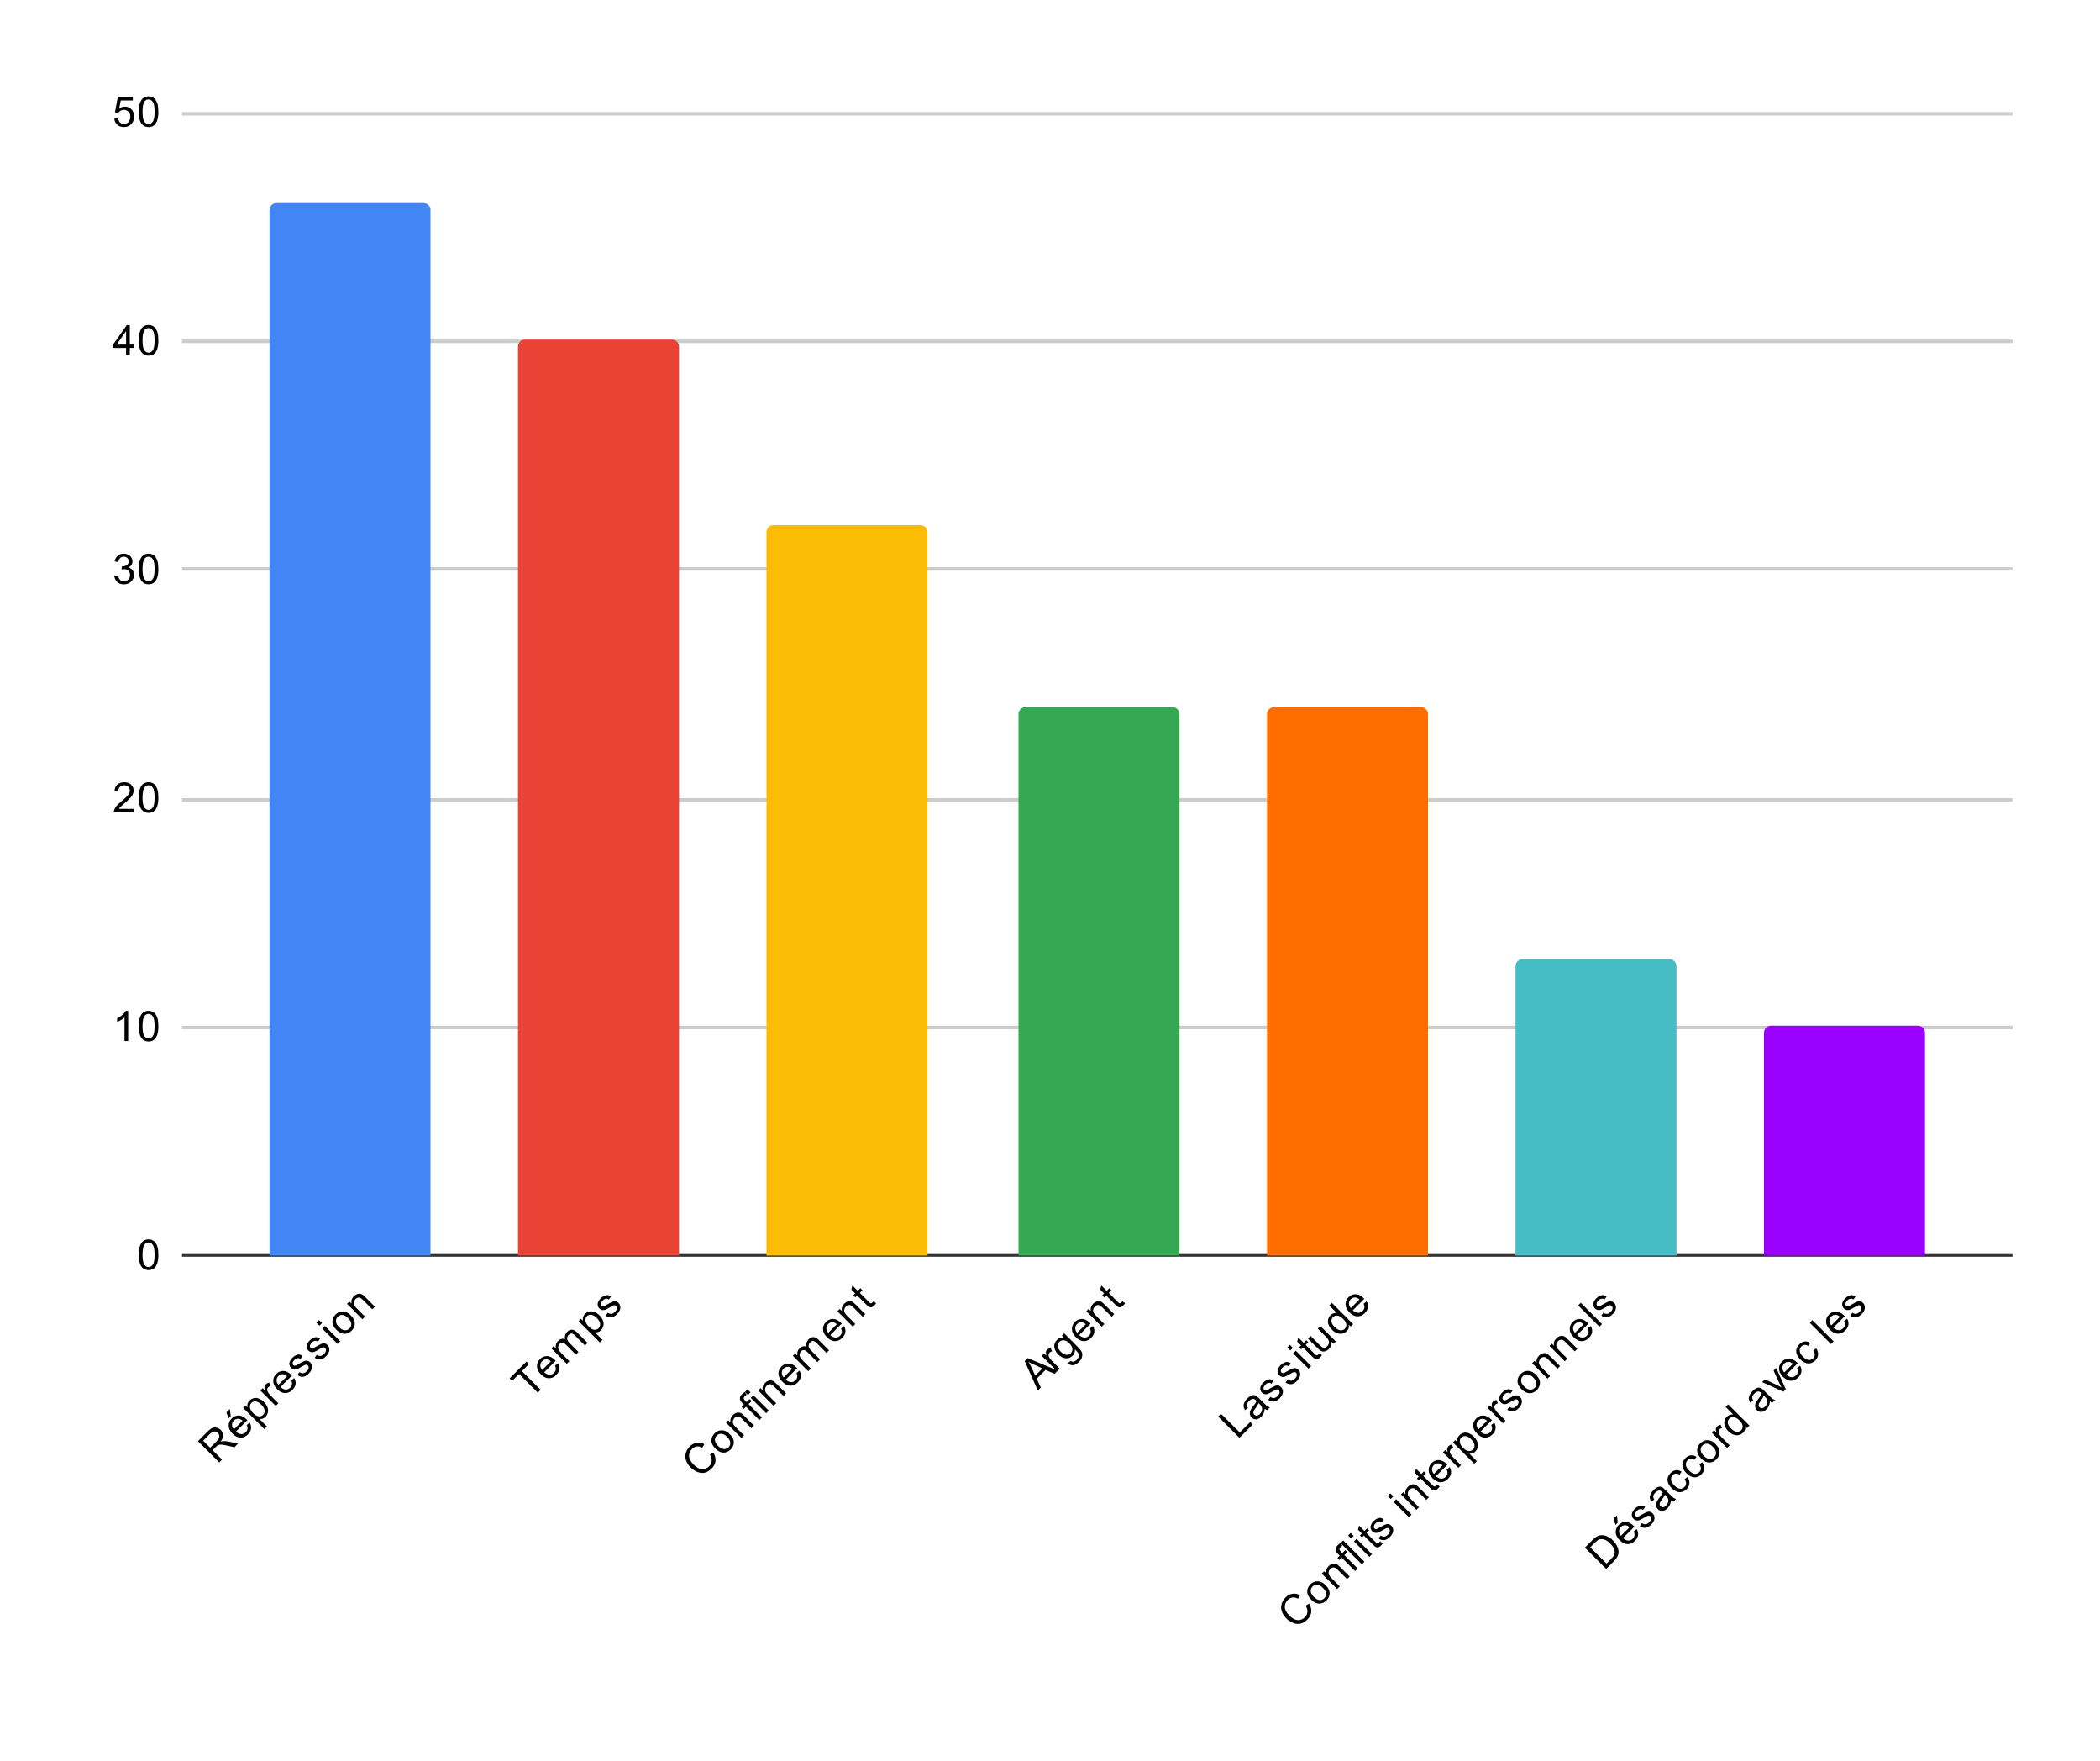 <svg version="1.1" viewBox="0.0 0.0 600.0 503.0" fill="none" stroke="none" stroke-linecap="square" stroke-miterlimit="10" width="600" height="503" xmlns:xlink="http://www.w3.org/1999/xlink" xmlns="http://www.w3.org/2000/svg"><path fill="#ffffff" d="M0 0L600.0 0L600.0 503.0L0 503.0L0 0Z" fill-rule="nonzero"/><path stroke="#333333" stroke-width="1.0" stroke-linecap="butt" d="M52.5 358.5L574.5 358.5" fill-rule="nonzero"/><path stroke="#cccccc" stroke-width="1.0" stroke-linecap="butt" d="M52.5 293.5L574.5 293.5" fill-rule="nonzero"/><path stroke="#cccccc" stroke-width="1.0" stroke-linecap="butt" d="M52.5 228.5L574.5 228.5" fill-rule="nonzero"/><path stroke="#cccccc" stroke-width="1.0" stroke-linecap="butt" d="M52.5 162.5L574.5 162.5" fill-rule="nonzero"/><path stroke="#cccccc" stroke-width="1.0" stroke-linecap="butt" d="M52.5 97.5L574.5 97.5" fill-rule="nonzero"/><path stroke="#cccccc" stroke-width="1.0" stroke-linecap="butt" d="M52.5 32.5L574.5 32.5" fill-rule="nonzero"/><clipPath id="id_0"><path d="M52.15 32.15L574.85 32.15L574.85 358.675L52.15 358.675L52.15 32.15Z" clip-rule="nonzero"/></clipPath><path stroke="#000000" stroke-width="2.0" stroke-linecap="butt" stroke-opacity="0.0" clip-path="url(#id_0)" d="M123.0 359.0L77.0 359.0L77.0 60.0C77.0 58.895 77.895 58.0 79.0 58.0L121.0 58.0C122.105 58.0 123.0 58.895 123.0 60.0Z" fill-rule="nonzero"/><path fill="#4285f4" clip-path="url(#id_0)" d="M123.0 359.0L77.0 359.0L77.0 60.0C77.0 58.895 77.895 58.0 79.0 58.0L121.0 58.0C122.105 58.0 123.0 58.895 123.0 60.0Z" fill-rule="nonzero"/><path stroke="#000000" stroke-width="2.0" stroke-linecap="butt" stroke-opacity="0.0" clip-path="url(#id_0)" d="M194.0 359.0L148.0 359.0L148.0 99.0C148.0 97.895 148.895 97.0 150.0 97.0L192.0 97.0C193.105 97.0 194.0 97.895 194.0 99.0Z" fill-rule="nonzero"/><path fill="#ea4335" clip-path="url(#id_0)" d="M194.0 359.0L148.0 359.0L148.0 99.0C148.0 97.895 148.895 97.0 150.0 97.0L192.0 97.0C193.105 97.0 194.0 97.895 194.0 99.0Z" fill-rule="nonzero"/><path stroke="#000000" stroke-width="2.0" stroke-linecap="butt" stroke-opacity="0.0" clip-path="url(#id_0)" d="M265.0 359.0L219.0 359.0L219.0 152.0C219.0 150.895 219.895 150.0 221.0 150.0L263.0 150.0C264.105 150.0 265.0 150.895 265.0 152.0Z" fill-rule="nonzero"/><path fill="#fbbc04" clip-path="url(#id_0)" d="M265.0 359.0L219.0 359.0L219.0 152.0C219.0 150.895 219.895 150.0 221.0 150.0L263.0 150.0C264.105 150.0 265.0 150.895 265.0 152.0Z" fill-rule="nonzero"/><path stroke="#000000" stroke-width="2.0" stroke-linecap="butt" stroke-opacity="0.0" clip-path="url(#id_0)" d="M337.0 359.0L291.0 359.0L291.0 204.0C291.0 202.895 291.895 202.0 293.0 202.0L335.0 202.0C336.105 202.0 337.0 202.895 337.0 204.0Z" fill-rule="nonzero"/><path fill="#34a853" clip-path="url(#id_0)" d="M337.0 359.0L291.0 359.0L291.0 204.0C291.0 202.895 291.895 202.0 293.0 202.0L335.0 202.0C336.105 202.0 337.0 202.895 337.0 204.0Z" fill-rule="nonzero"/><path stroke="#000000" stroke-width="2.0" stroke-linecap="butt" stroke-opacity="0.0" clip-path="url(#id_0)" d="M408.0 359.0L362.0 359.0L362.0 204.0C362.0 202.895 362.895 202.0 364.0 202.0L406.0 202.0C407.105 202.0 408.0 202.895 408.0 204.0Z" fill-rule="nonzero"/><path fill="#ff6d01" clip-path="url(#id_0)" d="M408.0 359.0L362.0 359.0L362.0 204.0C362.0 202.895 362.895 202.0 364.0 202.0L406.0 202.0C407.105 202.0 408.0 202.895 408.0 204.0Z" fill-rule="nonzero"/><path stroke="#000000" stroke-width="2.0" stroke-linecap="butt" stroke-opacity="0.0" clip-path="url(#id_0)" d="M479.0 359.0L433.0 359.0L433.0 276.0C433.0 274.895 433.895 274.0 435.0 274.0L477.0 274.0C478.105 274.0 479.0 274.895 479.0 276.0Z" fill-rule="nonzero"/><path fill="#46bdc6" clip-path="url(#id_0)" d="M479.0 359.0L433.0 359.0L433.0 276.0C433.0 274.895 433.895 274.0 435.0 274.0L477.0 274.0C478.105 274.0 479.0 274.895 479.0 276.0Z" fill-rule="nonzero"/><path stroke="#000000" stroke-width="2.0" stroke-linecap="butt" stroke-opacity="0.0" clip-path="url(#id_0)" d="M550.0 359.0L504.0 359.0L504.0 295.0C504.0 293.895 504.895 293.0 506.0 293.0L548.0 293.0C549.105 293.0 550.0 293.895 550.0 295.0Z" fill-rule="nonzero"/><path fill="#9900ff" clip-path="url(#id_0)" d="M550.0 359.0L504.0 359.0L504.0 295.0C504.0 293.895 504.895 293.0 506.0 293.0L548.0 293.0C549.105 293.0 550.0 293.895 550.0 295.0Z" fill-rule="nonzero"/><path fill="#000000" d="M39.65 358.441Q39.65 356.909 39.962 355.988Q40.275 355.05 40.884 354.55Q41.509 354.05 42.447 354.05Q43.134 354.05 43.65 354.331Q44.181 354.613 44.525 355.144Q44.869 355.659 45.056 356.409Q45.244 357.159 45.244 358.441Q45.244 359.956 44.931 360.878Q44.634 361.8 44.009 362.316Q43.4 362.816 42.447 362.816Q41.212 362.816 40.494 361.925Q39.65 360.863 39.65 358.441ZM40.728 358.441Q40.728 360.55 41.228 361.253Q41.728 361.956 42.447 361.956Q43.181 361.956 43.666 361.253Q44.166 360.55 44.166 358.441Q44.166 356.316 43.666 355.628Q43.181 354.925 42.431 354.925Q41.712 354.925 41.275 355.534Q40.728 356.316 40.728 358.441Z" fill-rule="nonzero"/><path fill="#000000" d="M36.619 297.37L35.572 297.37L35.572 290.651Q35.181 291.011 34.556 291.386Q33.947 291.745 33.462 291.917L33.462 290.901Q34.337 290.479 34.994 289.901Q35.666 289.308 35.947 288.745L36.619 288.745L36.619 297.37ZM39.65 293.136Q39.65 291.604 39.962 290.683Q40.275 289.745 40.884 289.245Q41.509 288.745 42.447 288.745Q43.134 288.745 43.65 289.026Q44.181 289.308 44.525 289.839Q44.869 290.354 45.056 291.104Q45.244 291.854 45.244 293.136Q45.244 294.651 44.931 295.573Q44.634 296.495 44.009 297.011Q43.4 297.511 42.447 297.511Q41.212 297.511 40.494 296.62Q39.65 295.558 39.65 293.136ZM40.728 293.136Q40.728 295.245 41.228 295.948Q41.728 296.651 42.447 296.651Q43.181 296.651 43.666 295.948Q44.166 295.245 44.166 293.136Q44.166 291.011 43.666 290.323Q43.181 289.62 42.431 289.62Q41.712 289.62 41.275 290.229Q40.728 291.011 40.728 293.136Z" fill-rule="nonzero"/><path fill="#000000" d="M38.197 231.049L38.197 232.065L32.509 232.065Q32.509 231.69 32.634 231.331Q32.853 230.752 33.322 230.19Q33.806 229.627 34.712 228.893Q36.119 227.737 36.603 227.065Q37.103 226.393 37.103 225.799Q37.103 225.174 36.65 224.752Q36.197 224.315 35.478 224.315Q34.712 224.315 34.259 224.768Q33.806 225.221 33.791 226.034L32.712 225.924Q32.822 224.706 33.541 224.081Q34.275 223.44 35.509 223.44Q36.744 223.44 37.462 224.127Q38.181 224.815 38.181 225.831Q38.181 226.346 37.962 226.846Q37.759 227.331 37.259 227.893Q36.775 228.44 35.65 229.393Q34.697 230.19 34.416 230.487Q34.15 230.768 33.978 231.049L38.197 231.049ZM39.65 227.831Q39.65 226.299 39.962 225.377Q40.275 224.44 40.884 223.94Q41.509 223.44 42.447 223.44Q43.134 223.44 43.65 223.721Q44.181 224.002 44.525 224.534Q44.869 225.049 45.056 225.799Q45.244 226.549 45.244 227.831Q45.244 229.346 44.931 230.268Q44.634 231.19 44.009 231.706Q43.4 232.206 42.447 232.206Q41.212 232.206 40.494 231.315Q39.65 230.252 39.65 227.831ZM40.728 227.831Q40.728 229.94 41.228 230.643Q41.728 231.346 42.447 231.346Q43.181 231.346 43.666 230.643Q44.166 229.94 44.166 227.831Q44.166 225.706 43.666 225.018Q43.181 224.315 42.431 224.315Q41.712 224.315 41.275 224.924Q40.728 225.706 40.728 227.831Z" fill-rule="nonzero"/><path fill="#000000" d="M32.65 164.494L33.712 164.354Q33.884 165.244 34.322 165.651Q34.759 166.041 35.384 166.041Q36.134 166.041 36.65 165.526Q37.166 165.01 37.166 164.244Q37.166 163.526 36.681 163.057Q36.212 162.572 35.478 162.572Q35.181 162.572 34.728 162.697L34.853 161.76Q34.962 161.776 35.025 161.776Q35.697 161.776 36.228 161.432Q36.775 161.072 36.775 160.338Q36.775 159.76 36.384 159.385Q35.994 158.994 35.369 158.994Q34.759 158.994 34.337 159.385Q33.931 159.776 33.822 160.541L32.759 160.354Q32.947 159.307 33.634 158.729Q34.322 158.135 35.337 158.135Q36.041 158.135 36.634 158.447Q37.228 158.744 37.541 159.26Q37.853 159.776 37.853 160.369Q37.853 160.916 37.556 161.385Q37.259 161.838 36.681 162.104Q37.431 162.276 37.853 162.838Q38.275 163.385 38.275 164.229Q38.275 165.354 37.447 166.135Q36.634 166.916 35.384 166.916Q34.259 166.916 33.509 166.244Q32.759 165.557 32.65 164.494ZM39.65 162.526Q39.65 160.994 39.962 160.072Q40.275 159.135 40.884 158.635Q41.509 158.135 42.447 158.135Q43.134 158.135 43.65 158.416Q44.181 158.697 44.525 159.229Q44.869 159.744 45.056 160.494Q45.244 161.244 45.244 162.526Q45.244 164.041 44.931 164.963Q44.634 165.885 44.009 166.401Q43.4 166.901 42.447 166.901Q41.212 166.901 40.494 166.01Q39.65 164.947 39.65 162.526ZM40.728 162.526Q40.728 164.635 41.228 165.338Q41.728 166.041 42.447 166.041Q43.181 166.041 43.666 165.338Q44.166 164.635 44.166 162.526Q44.166 160.401 43.666 159.713Q43.181 159.01 42.431 159.01Q41.712 159.01 41.275 159.619Q40.728 160.401 40.728 162.526Z" fill-rule="nonzero"/><path fill="#000000" d="M36.025 101.455L36.025 99.392L32.306 99.392L32.306 98.424L36.228 92.861L37.087 92.861L37.087 98.424L38.244 98.424L38.244 99.392L37.087 99.392L37.087 101.455L36.025 101.455ZM36.025 98.424L36.025 94.564L33.337 98.424L36.025 98.424ZM39.65 97.221Q39.65 95.689 39.962 94.767Q40.275 93.83 40.884 93.33Q41.509 92.83 42.447 92.83Q43.134 92.83 43.65 93.111Q44.181 93.392 44.525 93.924Q44.869 94.439 45.056 95.189Q45.244 95.939 45.244 97.221Q45.244 98.736 44.931 99.658Q44.634 100.58 44.009 101.096Q43.4 101.596 42.447 101.596Q41.212 101.596 40.494 100.705Q39.65 99.642 39.65 97.221ZM40.728 97.221Q40.728 99.33 41.228 100.033Q41.728 100.736 42.447 100.736Q43.181 100.736 43.666 100.033Q44.166 99.33 44.166 97.221Q44.166 95.096 43.666 94.408Q43.181 93.705 42.431 93.705Q41.712 93.705 41.275 94.314Q40.728 95.096 40.728 97.221Z" fill-rule="nonzero"/><path fill="#000000" d="M32.65 33.9L33.759 33.806Q33.884 34.619 34.322 35.025Q34.775 35.431 35.416 35.431Q36.166 35.431 36.697 34.853Q37.228 34.275 37.228 33.337Q37.228 32.431 36.712 31.916Q36.212 31.384 35.384 31.384Q34.884 31.384 34.462 31.619Q34.056 31.853 33.822 32.212L32.837 32.087L33.666 27.681L37.947 27.681L37.947 28.681L34.509 28.681L34.056 30.994Q34.822 30.447 35.666 30.447Q36.791 30.447 37.556 31.228Q38.337 32.009 38.337 33.244Q38.337 34.4 37.666 35.259Q36.837 36.291 35.416 36.291Q34.244 36.291 33.494 35.634Q32.759 34.978 32.65 33.9ZM39.65 31.916Q39.65 30.384 39.962 29.463Q40.275 28.525 40.884 28.025Q41.509 27.525 42.447 27.525Q43.134 27.525 43.65 27.806Q44.181 28.088 44.525 28.619Q44.869 29.134 45.056 29.884Q45.244 30.634 45.244 31.916Q45.244 33.431 44.931 34.353Q44.634 35.275 44.009 35.791Q43.4 36.291 42.447 36.291Q41.212 36.291 40.494 35.4Q39.65 34.337 39.65 31.916ZM40.728 31.916Q40.728 34.025 41.228 34.728Q41.728 35.431 42.447 35.431Q43.181 35.431 43.666 34.728Q44.166 34.025 44.166 31.916Q44.166 29.791 43.666 29.103Q43.181 28.4 42.431 28.4Q41.712 28.4 41.275 29.009Q40.728 29.791 40.728 31.916Z" fill-rule="nonzero"/><path fill="#000000" d="M62.632 417.752L56.556 411.675L59.251 408.98Q60.069 408.162 60.655 407.908Q61.24 407.654 61.914 407.82Q62.577 407.974 63.074 408.471Q63.726 409.123 63.748 409.985Q63.77 410.847 63.019 411.841Q63.494 411.675 63.803 411.653Q64.477 411.62 65.273 411.797L67.991 412.394L66.974 413.41L64.919 412.946Q64.013 412.747 63.494 412.692Q62.986 412.626 62.687 412.703Q62.389 412.758 62.146 412.891Q61.991 413.001 61.682 413.311L60.743 414.25L63.439 416.946L62.632 417.752ZM60.047 413.554L61.781 411.819Q62.323 411.278 62.522 410.858Q62.721 410.416 62.632 410.018Q62.544 409.598 62.245 409.3Q61.815 408.869 61.218 408.913Q60.632 408.947 59.958 409.62L58.036 411.543L60.047 413.554ZM70.488 407.068L71.35 406.383Q71.847 407.234 71.725 408.107Q71.604 408.98 70.841 409.742Q69.88 410.703 68.709 410.681Q67.549 410.648 66.477 409.576Q65.372 408.471 65.339 407.289Q65.295 406.096 66.201 405.19Q67.085 404.306 68.234 404.35Q69.394 404.383 70.488 405.477Q70.554 405.544 70.687 405.676L67.405 408.958Q68.179 409.643 68.93 409.665Q69.67 409.676 70.223 409.123Q70.631 408.714 70.709 408.217Q70.786 407.698 70.488 407.068ZM66.842 408.306L69.294 405.853Q68.687 405.334 68.179 405.289Q67.383 405.223 66.82 405.787Q66.3 406.306 66.289 407.002Q66.289 407.687 66.842 408.306ZM65.306 405.179L64.698 403.466L65.682 402.483L65.925 404.56L65.306 405.179ZM75.537 408.228L69.449 402.141L70.123 401.467L70.687 402.03Q70.598 401.456 70.731 400.992Q70.874 400.516 71.305 400.086Q71.869 399.522 72.587 399.378Q73.305 399.235 74.045 399.555Q74.797 399.865 75.426 400.494Q76.1 401.168 76.399 401.953Q76.708 402.726 76.531 403.477Q76.354 404.229 75.846 404.737Q75.471 405.113 75.018 405.256Q74.554 405.389 74.134 405.345L76.277 407.488L75.537 408.228ZM72.344 403.687Q73.195 404.538 73.946 404.604Q74.686 404.66 75.172 404.174Q75.669 403.676 75.603 402.903Q75.537 402.13 74.653 401.246Q73.813 400.406 73.062 400.34Q72.3 400.262 71.814 400.748Q71.338 401.224 71.416 402.03Q71.493 402.837 72.344 403.687ZM78.785 401.599L74.388 397.202L75.062 396.528L75.725 397.191Q75.515 396.473 75.581 396.119Q75.647 395.743 75.913 395.478Q76.288 395.103 76.907 394.948L77.349 395.898Q76.907 396.009 76.642 396.274Q76.388 396.528 76.343 396.882Q76.299 397.213 76.487 397.555Q76.752 398.086 77.216 398.55L79.525 400.859L78.785 401.599ZM83.216 394.34L84.077 393.655Q84.575 394.506 84.453 395.379Q84.332 396.252 83.569 397.014Q82.608 397.975 81.437 397.953Q80.277 397.92 79.205 396.848Q78.1 395.743 78.067 394.561Q78.023 393.368 78.929 392.462Q79.813 391.578 80.962 391.622Q82.122 391.656 83.216 392.749Q83.282 392.816 83.415 392.948L80.133 396.23Q80.906 396.915 81.658 396.937Q82.398 396.948 82.95 396.395Q83.359 395.987 83.437 395.489Q83.514 394.97 83.216 394.34ZM79.57 395.578L82.022 393.125Q81.415 392.606 80.906 392.562Q80.111 392.495 79.548 393.059Q79.028 393.578 79.017 394.274Q79.017 394.959 79.57 395.578ZM84.961 392.794L85.58 391.954Q86.088 392.329 86.596 392.285Q87.116 392.23 87.635 391.711Q88.143 391.203 88.187 390.761Q88.232 390.297 87.944 390.009Q87.69 389.755 87.326 389.833Q87.072 389.888 86.309 390.341Q85.282 390.948 84.818 391.125Q84.354 391.28 83.923 391.18Q83.492 391.081 83.16 390.75Q82.873 390.462 82.752 390.076Q82.63 389.689 82.696 389.291Q82.752 388.993 82.962 388.606Q83.171 388.219 83.525 387.866Q84.033 387.358 84.575 387.126Q85.116 386.872 85.558 386.938Q86 387.004 86.486 387.358L85.856 388.186Q85.481 387.899 85.05 387.954Q84.619 387.987 84.177 388.429Q83.669 388.938 83.624 389.335Q83.569 389.722 83.801 389.954Q83.945 390.098 84.144 390.12Q84.365 390.142 84.63 390.031Q84.785 389.965 85.481 389.556Q86.497 388.982 86.939 388.805Q87.381 388.628 87.812 388.706Q88.243 388.783 88.629 389.17Q89.005 389.545 89.116 390.098Q89.226 390.628 89.005 391.225Q88.773 391.81 88.254 392.329Q87.392 393.191 86.585 393.291Q85.779 393.368 84.961 392.794ZM89.911 387.844L90.53 387.004Q91.038 387.38 91.546 387.336Q92.066 387.28 92.585 386.761Q93.093 386.253 93.137 385.811Q93.181 385.347 92.894 385.06Q92.64 384.805 92.275 384.883Q92.021 384.938 91.259 385.391Q90.231 385.999 89.767 386.175Q89.303 386.33 88.872 386.231Q88.442 386.131 88.11 385.8Q87.823 385.513 87.701 385.126Q87.58 384.739 87.646 384.341Q87.701 384.043 87.911 383.656Q88.121 383.27 88.475 382.916Q88.983 382.408 89.524 382.176Q90.066 381.922 90.508 381.988Q90.95 382.054 91.436 382.408L90.806 383.237Q90.43 382.949 89.999 383.005Q89.569 383.038 89.127 383.48Q88.618 383.988 88.574 384.386Q88.519 384.772 88.751 385.004Q88.895 385.148 89.093 385.17Q89.314 385.192 89.58 385.082Q89.734 385.015 90.43 384.607Q91.447 384.032 91.889 383.855Q92.331 383.678 92.762 383.756Q93.192 383.833 93.579 384.22Q93.955 384.596 94.065 385.148Q94.176 385.678 93.955 386.275Q93.723 386.86 93.204 387.38Q92.342 388.242 91.535 388.341Q90.729 388.418 89.911 387.844ZM91.259 378.696L90.397 377.834L91.148 377.082L92.01 377.944L91.259 378.696ZM96.474 383.911L92.077 379.513L92.828 378.762L97.225 383.159L96.474 383.911ZM96.12 379.867Q94.894 378.64 94.982 377.381Q95.06 376.331 95.877 375.514Q96.783 374.608 97.954 374.63Q99.126 374.63 100.175 375.679Q101.026 376.53 101.258 377.27Q101.49 378.011 101.269 378.784Q101.048 379.535 100.473 380.11Q99.556 381.027 98.396 381.016Q97.236 380.983 96.12 379.867ZM96.883 379.104Q97.722 379.944 98.507 379.999Q99.302 380.044 99.855 379.491Q100.418 378.928 100.363 378.143Q100.308 377.359 99.446 376.497Q98.628 375.679 97.833 375.635Q97.048 375.58 96.496 376.132Q95.944 376.685 95.988 377.48Q96.032 378.254 96.883 379.104ZM103.545 376.839L99.148 372.442L99.811 371.779L100.429 372.398Q100.197 371.194 101.114 370.277Q101.512 369.879 101.987 369.691Q102.473 369.492 102.871 369.558Q103.269 369.625 103.644 369.868Q103.887 370.045 104.407 370.564L107.114 373.271L106.373 374.011L103.7 371.337Q103.236 370.873 102.926 370.741Q102.617 370.608 102.263 370.696Q101.899 370.774 101.6 371.072Q101.125 371.547 101.081 372.21Q101.037 372.851 101.877 373.691L104.285 376.099L103.545 376.839Z" fill-rule="nonzero"/><path fill="#000000" d="M153.668 397.832L148.31 392.473L146.31 394.473L145.592 393.755L150.409 388.938L151.127 389.656L149.116 391.667L154.475 397.025L153.668 397.832ZM158.574 390.098L159.436 389.413Q159.933 390.263 159.811 391.136Q159.69 392.009 158.927 392.771Q157.966 393.733 156.795 393.711Q155.635 393.677 154.563 392.606Q153.458 391.501 153.425 390.319Q153.381 389.125 154.287 388.219Q155.171 387.336 156.32 387.38Q157.48 387.413 158.574 388.507Q158.64 388.573 158.773 388.706L155.491 391.987Q156.265 392.672 157.016 392.694Q157.756 392.705 158.309 392.153Q158.718 391.744 158.795 391.247Q158.872 390.727 158.574 390.098ZM154.928 391.335L157.381 388.882Q156.773 388.363 156.265 388.319Q155.469 388.253 154.906 388.816Q154.387 389.335 154.375 390.031Q154.375 390.716 154.928 391.335ZM161.933 389.567L157.535 385.17L158.198 384.507L158.817 385.126Q158.695 384.584 158.85 384.054Q158.994 383.513 159.436 383.071Q159.922 382.585 160.43 382.474Q160.949 382.353 161.435 382.596Q161.203 381.303 162.032 380.474Q162.695 379.812 163.402 379.834Q164.109 379.834 164.872 380.596L167.888 383.612L167.148 384.352L164.374 381.579Q163.932 381.137 163.656 381.016Q163.391 380.883 163.082 380.95Q162.772 381.016 162.507 381.281Q162.043 381.745 162.043 382.364Q162.054 382.971 162.739 383.656L165.291 386.209L164.54 386.96L161.679 384.098Q161.181 383.601 160.75 383.546Q160.32 383.469 159.911 383.877Q159.59 384.198 159.491 384.629Q159.392 385.06 159.59 385.502Q159.789 385.943 160.386 386.54L162.673 388.827L161.933 389.567ZM171.401 383.48L165.314 377.392L165.987 376.718L166.551 377.281Q166.463 376.707 166.595 376.243Q166.739 375.768 167.17 375.337Q167.733 374.773 168.451 374.63Q169.169 374.486 169.91 374.807Q170.661 375.116 171.291 375.746Q171.965 376.42 172.263 377.204Q172.572 377.977 172.396 378.729Q172.219 379.48 171.711 379.988Q171.335 380.364 170.882 380.508Q170.418 380.64 169.998 380.596L172.142 382.739L171.401 383.48ZM168.208 378.939Q169.059 379.789 169.81 379.856Q170.551 379.911 171.037 379.425Q171.534 378.928 171.468 378.154Q171.401 377.381 170.517 376.497Q169.678 375.657 168.926 375.591Q168.164 375.514 167.678 376Q167.203 376.475 167.28 377.281Q167.358 378.088 168.208 378.939ZM173.048 375.823L173.666 374.983Q174.174 375.359 174.683 375.315Q175.202 375.26 175.721 374.74Q176.229 374.232 176.274 373.79Q176.318 373.326 176.031 373.039Q175.776 372.785 175.412 372.862Q175.158 372.917 174.395 373.37Q173.368 373.978 172.904 374.155Q172.44 374.309 172.009 374.21Q171.578 374.11 171.247 373.779Q170.959 373.492 170.838 373.105Q170.716 372.718 170.783 372.321Q170.838 372.022 171.048 371.636Q171.258 371.249 171.611 370.895Q172.119 370.387 172.661 370.155Q173.202 369.901 173.644 369.967Q174.086 370.034 174.572 370.387L173.942 371.216Q173.567 370.928 173.136 370.984Q172.705 371.017 172.263 371.459Q171.755 371.967 171.711 372.365Q171.655 372.751 171.887 372.983Q172.031 373.127 172.23 373.149Q172.451 373.171 172.716 373.061Q172.871 372.995 173.567 372.586Q174.583 372.011 175.025 371.834Q175.467 371.658 175.898 371.735Q176.329 371.812 176.716 372.199Q177.091 372.575 177.202 373.127Q177.312 373.657 177.091 374.254Q176.859 374.84 176.34 375.359Q175.478 376.221 174.672 376.32Q173.865 376.397 173.048 375.823Z" fill-rule="nonzero"/><path fill="#000000" d="M202.82 415.531L203.825 414.946Q204.554 416.183 204.422 417.354Q204.289 418.526 203.339 419.476Q202.355 420.459 201.339 420.68Q200.323 420.901 199.251 420.47Q198.168 420.028 197.295 419.155Q196.345 418.205 196.003 417.133Q195.66 416.062 195.958 415.034Q196.268 413.996 197.074 413.189Q197.98 412.283 199.063 412.128Q200.157 411.963 201.24 412.559L200.632 413.543Q199.759 413.09 199.052 413.2Q198.345 413.289 197.737 413.896Q197.041 414.592 196.909 415.41Q196.776 416.205 197.141 416.968Q197.516 417.719 198.124 418.327Q198.897 419.1 199.693 419.454Q200.499 419.796 201.262 419.608Q202.024 419.421 202.588 418.857Q203.261 418.183 203.339 417.332Q203.427 416.471 202.82 415.531ZM204.411 413.808Q203.184 412.581 203.273 411.322Q203.35 410.272 204.167 409.455Q205.073 408.549 206.245 408.571Q207.416 408.571 208.465 409.62Q209.316 410.471 209.548 411.211Q209.78 411.952 209.559 412.725Q209.338 413.476 208.764 414.051Q207.847 414.968 206.687 414.957Q205.526 414.924 204.411 413.808ZM205.173 413.046Q206.013 413.885 206.797 413.94Q207.592 413.985 208.145 413.432Q208.708 412.869 208.653 412.084Q208.598 411.3 207.736 410.438Q206.919 409.62 206.123 409.576Q205.339 409.521 204.786 410.073Q204.234 410.626 204.278 411.421Q204.322 412.195 205.173 413.046ZM211.835 410.781L207.438 406.383L208.101 405.72L208.719 406.339Q208.487 405.135 209.404 404.218Q209.802 403.82 210.277 403.632Q210.763 403.433 211.161 403.5Q211.559 403.566 211.935 403.809Q212.178 403.986 212.697 404.505L215.404 407.212L214.664 407.952L211.99 405.278Q211.526 404.814 211.216 404.682Q210.907 404.549 210.554 404.638Q210.189 404.715 209.891 405.013Q209.416 405.488 209.371 406.151Q209.327 406.792 210.167 407.632L212.575 410.04L211.835 410.781ZM216.962 405.654L213.139 401.831L212.476 402.494L211.901 401.92L212.564 401.257L212.089 400.782Q211.647 400.34 211.515 400.052Q211.327 399.644 211.415 399.202Q211.515 398.749 212.001 398.263Q212.321 397.942 212.774 397.644L213.305 398.395Q213.039 398.594 212.829 398.804Q212.487 399.146 212.487 399.434Q212.498 399.71 212.896 400.108L213.305 400.516L214.166 399.655L214.741 400.229L213.879 401.091L217.702 404.914L216.962 405.654ZM213.691 398.495L212.829 397.633L213.581 396.882L214.443 397.743L213.691 398.495ZM218.906 403.709L214.509 399.312L215.26 398.561L219.657 402.958L218.906 403.709ZM221.028 401.588L216.63 397.191L217.293 396.528L217.912 397.147Q217.68 395.942 218.597 395.025Q218.995 394.628 219.47 394.44Q219.956 394.241 220.354 394.307Q220.751 394.373 221.127 394.617Q221.37 394.793 221.889 395.313L224.596 398.019L223.856 398.76L221.182 396.086Q220.718 395.622 220.409 395.489Q220.099 395.357 219.746 395.445Q219.381 395.523 219.083 395.821Q218.608 396.296 218.564 396.959Q218.519 397.6 219.359 398.439L221.768 400.848L221.028 401.588ZM227.568 392.219L228.43 391.534Q228.927 392.385 228.806 393.258Q228.684 394.13 227.922 394.893Q226.961 395.854 225.789 395.832Q224.629 395.799 223.558 394.727Q222.453 393.622 222.42 392.44Q222.375 391.247 223.281 390.341Q224.165 389.457 225.314 389.501Q226.474 389.534 227.568 390.628Q227.635 390.694 227.767 390.827L224.486 394.108Q225.259 394.793 226.01 394.815Q226.751 394.826 227.303 394.274Q227.712 393.865 227.789 393.368Q227.867 392.849 227.568 392.219ZM223.922 393.456L226.375 391.004Q225.767 390.484 225.259 390.44Q224.464 390.374 223.9 390.937Q223.381 391.457 223.37 392.153Q223.37 392.838 223.922 393.456ZM230.927 391.689L226.53 387.291L227.193 386.628L227.811 387.247Q227.69 386.706 227.844 386.175Q227.988 385.634 228.43 385.192Q228.916 384.706 229.424 384.596Q229.944 384.474 230.43 384.717Q230.198 383.424 231.026 382.596Q231.689 381.933 232.396 381.955Q233.104 381.955 233.866 382.717L236.882 385.734L236.142 386.474L233.369 383.701Q232.927 383.259 232.651 383.137Q232.385 383.005 232.076 383.071Q231.767 383.137 231.502 383.402Q231.037 383.866 231.037 384.485Q231.049 385.093 231.734 385.778L234.286 388.33L233.534 389.081L230.673 386.22Q230.176 385.722 229.745 385.667Q229.314 385.59 228.905 385.999Q228.585 386.319 228.485 386.75Q228.386 387.181 228.585 387.623Q228.784 388.065 229.38 388.661L231.667 390.948L230.927 391.689ZM240.296 379.491L241.158 378.806Q241.655 379.657 241.534 380.53Q241.412 381.402 240.65 382.165Q239.688 383.126 238.517 383.104Q237.357 383.071 236.286 381.999Q235.181 380.894 235.148 379.712Q235.103 378.519 236.009 377.613Q236.893 376.729 238.042 376.773Q239.202 376.806 240.296 377.9Q240.362 377.966 240.495 378.099L237.214 381.38Q237.987 382.065 238.738 382.087Q239.479 382.099 240.031 381.546Q240.44 381.137 240.517 380.64Q240.594 380.121 240.296 379.491ZM236.65 380.729L239.103 378.276Q238.495 377.756 237.987 377.712Q237.192 377.646 236.628 378.209Q236.109 378.729 236.098 379.425Q236.098 380.11 236.65 380.729ZM243.655 378.961L239.258 374.563L239.921 373.901L240.539 374.519Q240.307 373.315 241.224 372.398Q241.622 372 242.097 371.812Q242.583 371.613 242.981 371.68Q243.379 371.746 243.754 371.989Q243.997 372.166 244.517 372.685L247.224 375.392L246.483 376.132L243.81 373.459Q243.346 372.995 243.036 372.862Q242.727 372.729 242.373 372.818Q242.009 372.895 241.71 373.193Q241.235 373.669 241.191 374.331Q241.147 374.972 241.987 375.812L244.395 378.221L243.655 378.961ZM249.566 371.724L250.328 372.265Q250.074 372.652 249.831 372.895Q249.422 373.304 249.08 373.403Q248.726 373.492 248.417 373.381Q248.119 373.26 247.445 372.586L244.914 370.056L244.373 370.597L243.799 370.022L244.34 369.481L243.246 368.387L243.544 367.205L245.08 368.741L245.831 367.99L246.406 368.564L245.655 369.315L248.229 371.89Q248.549 372.21 248.671 372.265Q248.804 372.31 248.947 372.276Q249.091 372.243 249.257 372.077Q249.389 371.945 249.566 371.724Z" fill-rule="nonzero"/><path fill="#000000" d="M296.518 397.213L292.773 388.805L293.635 387.943L302.197 391.534L301.291 392.44L298.728 391.313L296.198 393.843L297.369 396.362L296.518 397.213ZM295.778 392.959L297.833 390.904L295.524 389.855Q294.463 389.391 293.834 389.026Q294.298 389.733 294.662 390.518L295.778 392.959ZM302.032 391.7L297.634 387.302L298.308 386.628L298.971 387.291Q298.761 386.573 298.827 386.22Q298.894 385.844 299.159 385.579Q299.535 385.203 300.153 385.048L300.595 385.999Q300.153 386.109 299.888 386.374Q299.634 386.628 299.59 386.982Q299.546 387.313 299.734 387.656Q299.999 388.186 300.463 388.65L302.772 390.959L302.032 391.7ZM305.092 389.368L305.932 388.75Q306.307 389.037 306.672 388.982Q307.158 388.916 307.633 388.44Q308.152 387.921 308.219 387.435Q308.296 386.938 308.031 386.474Q307.865 386.175 307.125 385.457Q307.213 386.518 306.484 387.247Q305.578 388.153 304.429 387.998Q303.269 387.833 302.363 386.927Q301.733 386.297 301.424 385.546Q301.115 384.772 301.258 384.054Q301.402 383.336 301.987 382.75Q302.772 381.966 303.91 382.087L303.38 381.557L304.065 380.872L307.865 384.673Q308.893 385.7 309.114 386.341Q309.335 386.982 309.125 387.678Q308.926 388.385 308.263 389.048Q307.479 389.833 306.639 389.965Q305.799 390.098 305.092 389.368ZM303.07 386.109Q303.932 386.971 304.672 387.026Q305.412 387.081 305.932 386.562Q306.451 386.043 306.396 385.303Q306.352 384.551 305.512 383.712Q304.705 382.905 303.932 382.861Q303.17 382.806 302.661 383.314Q302.164 383.811 302.219 384.573Q302.275 385.314 303.07 386.109ZM311.412 379.491L312.274 378.806Q312.771 379.657 312.649 380.53Q312.528 381.402 311.765 382.165Q310.804 383.126 309.633 383.104Q308.473 383.071 307.401 381.999Q306.296 380.894 306.263 379.712Q306.219 378.519 307.125 377.613Q308.009 376.729 309.158 376.773Q310.318 376.806 311.412 377.9Q311.478 377.966 311.611 378.099L308.329 381.38Q309.103 382.065 309.854 382.087Q310.594 382.099 311.147 381.546Q311.555 381.137 311.633 380.64Q311.71 380.121 311.412 379.491ZM307.766 380.729L310.219 378.276Q309.611 377.756 309.103 377.712Q308.307 377.646 307.744 378.209Q307.224 378.729 307.213 379.425Q307.213 380.11 307.766 380.729ZM314.771 378.961L310.373 374.563L311.036 373.901L311.655 374.519Q311.423 373.315 312.34 372.398Q312.738 372 313.213 371.812Q313.699 371.613 314.097 371.68Q314.494 371.746 314.87 371.989Q315.113 372.166 315.632 372.685L318.339 375.392L317.599 376.132L314.925 373.459Q314.461 372.995 314.152 372.862Q313.842 372.729 313.489 372.818Q313.124 372.895 312.826 373.193Q312.351 373.669 312.307 374.331Q312.263 374.972 313.102 375.812L315.511 378.221L314.771 378.961ZM320.682 371.724L321.444 372.265Q321.19 372.652 320.947 372.895Q320.538 373.304 320.195 373.403Q319.842 373.492 319.533 373.381Q319.234 373.26 318.56 372.586L316.03 370.056L315.489 370.597L314.914 370.022L315.456 369.481L314.362 368.387L314.66 367.205L316.196 368.741L316.947 367.99L317.522 368.564L316.77 369.315L319.345 371.89Q319.665 372.21 319.787 372.265Q319.919 372.31 320.063 372.276Q320.206 372.243 320.372 372.077Q320.505 371.945 320.682 371.724Z" fill-rule="nonzero"/><path fill="#000000" d="M354.122 410.725L348.045 404.649L348.851 403.842L354.21 409.201L357.204 406.206L357.922 406.925L354.122 410.725ZM361.347 402.417Q361.281 403.19 361.038 403.721Q360.806 404.24 360.364 404.682Q359.635 405.411 358.895 405.444Q358.154 405.477 357.602 404.925Q357.282 404.604 357.16 404.196Q357.027 403.776 357.116 403.378Q357.193 402.969 357.414 402.594Q357.558 402.317 357.955 401.809Q358.751 400.815 359.027 400.229Q358.873 400.075 358.839 400.041Q358.375 399.577 357.978 399.599Q357.447 399.644 356.884 400.207Q356.365 400.726 356.298 401.168Q356.221 401.599 356.563 402.185L355.735 402.815Q355.37 402.251 355.315 401.732Q355.26 401.213 355.536 400.627Q355.812 400.041 356.376 399.478Q356.939 398.914 357.425 398.693Q357.911 398.473 358.276 398.506Q358.64 398.539 359.016 398.782Q359.237 398.937 359.734 399.434L360.729 400.428Q361.767 401.467 362.088 401.699Q362.419 401.92 362.817 402.03L362.032 402.815Q361.69 402.693 361.347 402.417ZM359.613 400.815Q359.37 401.389 358.685 402.317Q358.287 402.848 358.188 403.124Q358.077 403.389 358.121 403.654Q358.176 403.908 358.375 404.107Q358.674 404.406 359.094 404.383Q359.524 404.35 359.955 403.919Q360.386 403.489 360.53 402.969Q360.684 402.439 360.508 401.953Q360.375 401.577 359.889 401.091L359.613 400.815ZM362.353 399.865L362.972 399.025Q363.48 399.401 363.988 399.356Q364.507 399.301 365.027 398.782Q365.535 398.274 365.579 397.832Q365.623 397.368 365.336 397.08Q365.082 396.826 364.717 396.904Q364.463 396.959 363.701 397.412Q362.673 398.019 362.209 398.196Q361.745 398.351 361.314 398.252Q360.883 398.152 360.552 397.821Q360.265 397.533 360.143 397.147Q360.022 396.76 360.088 396.362Q360.143 396.064 360.353 395.677Q360.563 395.291 360.916 394.937Q361.425 394.429 361.966 394.197Q362.507 393.943 362.949 394.009Q363.391 394.075 363.877 394.429L363.248 395.257Q362.872 394.97 362.441 395.025Q362.01 395.058 361.568 395.5Q361.06 396.009 361.016 396.406Q360.961 396.793 361.193 397.025Q361.336 397.169 361.535 397.191Q361.756 397.213 362.021 397.102Q362.176 397.036 362.872 396.627Q363.889 396.053 364.33 395.876Q364.772 395.699 365.203 395.777Q365.634 395.854 366.021 396.241Q366.397 396.616 366.507 397.169Q366.618 397.699 366.397 398.296Q366.165 398.881 365.645 399.401Q364.783 400.262 363.977 400.362Q363.17 400.439 362.353 399.865ZM367.303 394.915L367.921 394.075Q368.43 394.451 368.938 394.407Q369.457 394.351 369.976 393.832Q370.485 393.324 370.529 392.882Q370.573 392.418 370.286 392.131Q370.032 391.877 369.667 391.954Q369.413 392.009 368.65 392.462Q367.623 393.07 367.159 393.247Q366.695 393.401 366.264 393.302Q365.833 393.202 365.502 392.871Q365.214 392.584 365.093 392.197Q364.971 391.81 365.038 391.412Q365.093 391.114 365.303 390.727Q365.513 390.341 365.866 389.987Q366.374 389.479 366.916 389.247Q367.457 388.993 367.899 389.059Q368.341 389.125 368.827 389.479L368.197 390.308Q367.822 390.02 367.391 390.076Q366.96 390.109 366.518 390.551Q366.01 391.059 365.966 391.457Q365.91 391.843 366.142 392.075Q366.286 392.219 366.485 392.241Q366.706 392.263 366.971 392.153Q367.126 392.086 367.822 391.678Q368.838 391.103 369.28 390.926Q369.722 390.75 370.153 390.827Q370.584 390.904 370.971 391.291Q371.346 391.667 371.457 392.219Q371.567 392.749 371.346 393.346Q371.114 393.932 370.595 394.451Q369.733 395.313 368.927 395.412Q368.12 395.489 367.303 394.915ZM368.65 385.767L367.789 384.905L368.54 384.154L369.402 385.015L368.65 385.767ZM373.865 390.982L369.468 386.584L370.219 385.833L374.617 390.23L373.865 390.982ZM376.948 386.573L377.71 387.115Q377.456 387.501 377.213 387.744Q376.804 388.153 376.462 388.253Q376.108 388.341 375.799 388.231Q375.501 388.109 374.827 387.435L372.296 384.905L371.755 385.446L371.181 384.872L371.722 384.33L370.628 383.237L370.926 382.054L372.462 383.59L373.214 382.839L373.788 383.413L373.037 384.165L375.611 386.739Q375.931 387.059 376.053 387.115Q376.186 387.159 376.329 387.126Q376.473 387.092 376.639 386.927Q376.771 386.794 376.948 386.573ZM380.992 383.855L380.34 383.203Q380.572 384.474 379.688 385.358Q379.301 385.745 378.815 385.943Q378.329 386.12 377.942 386.065Q377.545 385.999 377.147 385.734Q376.893 385.568 376.407 385.082L373.689 382.364L374.44 381.612L376.882 384.054Q377.456 384.629 377.71 384.794Q378.064 385.015 378.462 384.971Q378.859 384.905 379.202 384.562Q379.533 384.231 379.655 383.778Q379.776 383.303 379.6 382.883Q379.434 382.452 378.87 381.889L376.517 379.535L377.257 378.795L381.655 383.192L380.992 383.855ZM385.908 378.939L385.356 378.386Q385.588 379.458 384.781 380.264Q384.251 380.795 383.522 380.95Q382.782 381.093 382.019 380.817Q381.257 380.541 380.583 379.867Q379.931 379.215 379.611 378.453Q379.29 377.69 379.456 376.972Q379.611 376.243 380.152 375.701Q380.55 375.304 381.025 375.16Q381.5 375.016 381.964 375.083L379.787 372.906L380.528 372.166L386.604 378.243L385.908 378.939ZM381.356 379.093Q382.207 379.944 382.98 380.01Q383.743 380.066 384.229 379.579Q384.715 379.093 384.66 378.353Q384.605 377.613 383.787 376.795Q382.881 375.889 382.108 375.823Q381.345 375.746 380.837 376.254Q380.34 376.751 380.417 377.491Q380.483 378.221 381.356 379.093ZM389.599 372.42L390.46 371.735Q390.957 372.586 390.836 373.459Q390.714 374.331 389.952 375.094Q388.991 376.055 387.82 376.033Q386.66 376 385.588 374.928Q384.483 373.823 384.45 372.641Q384.406 371.448 385.312 370.542Q386.196 369.658 387.345 369.702Q388.505 369.735 389.599 370.829Q389.665 370.895 389.797 371.028L386.516 374.309Q387.289 374.994 388.041 375.016Q388.781 375.027 389.333 374.475Q389.742 374.066 389.82 373.569Q389.897 373.05 389.599 372.42ZM385.952 373.657L388.405 371.205Q387.798 370.685 387.289 370.641Q386.494 370.575 385.93 371.138Q385.411 371.658 385.4 372.354Q385.4 373.039 385.952 373.657Z" fill-rule="nonzero"/><path fill="#000000" d="M373.033 458.665L374.038 458.079Q374.768 459.317 374.635 460.488Q374.502 461.659 373.552 462.609Q372.569 463.593 371.552 463.814Q370.536 464.035 369.464 463.604Q368.382 463.162 367.509 462.289Q366.558 461.339 366.216 460.267Q365.873 459.195 366.172 458.168Q366.481 457.129 367.288 456.323Q368.194 455.417 369.276 455.262Q370.37 455.096 371.453 455.693L370.845 456.676Q369.973 456.223 369.265 456.334Q368.558 456.422 367.951 457.03Q367.255 457.726 367.122 458.543Q366.989 459.339 367.354 460.101Q367.73 460.853 368.337 461.46Q369.111 462.234 369.906 462.587Q370.713 462.93 371.475 462.742Q372.237 462.554 372.801 461.991Q373.475 461.317 373.552 460.466Q373.641 459.604 373.033 458.665ZM374.624 456.941Q373.398 455.715 373.486 454.455Q373.563 453.406 374.381 452.588Q375.287 451.682 376.458 451.704Q377.629 451.704 378.679 452.754Q379.529 453.605 379.762 454.345Q379.994 455.085 379.773 455.859Q379.552 456.61 378.977 457.184Q378.06 458.101 376.9 458.09Q375.74 458.057 374.624 456.941ZM375.386 456.179Q376.226 457.019 377.01 457.074Q377.806 457.118 378.358 456.566Q378.922 456.002 378.867 455.218Q378.811 454.433 377.95 453.572Q377.132 452.754 376.336 452.71Q375.552 452.655 375 453.207Q374.447 453.759 374.491 454.555Q374.536 455.328 375.386 456.179ZM382.049 453.914L377.651 449.517L378.314 448.854L378.933 449.473Q378.701 448.268 379.618 447.351Q380.016 446.954 380.491 446.766Q380.977 446.567 381.375 446.633Q381.772 446.699 382.148 446.942Q382.391 447.119 382.91 447.639L385.617 450.345L384.877 451.086L382.203 448.412Q381.739 447.948 381.43 447.815Q381.12 447.683 380.767 447.771Q380.402 447.848 380.104 448.147Q379.629 448.622 379.585 449.285Q379.541 449.926 380.38 450.765L382.789 453.174L382.049 453.914ZM387.175 448.788L383.352 444.965L382.689 445.628L382.115 445.053L382.778 444.39L382.303 443.915Q381.861 443.473 381.728 443.186Q381.54 442.777 381.629 442.335Q381.728 441.882 382.214 441.396Q382.535 441.076 382.988 440.777L383.518 441.529Q383.253 441.728 383.043 441.937Q382.7 442.28 382.7 442.567Q382.711 442.843 383.109 443.241L383.518 443.65L384.38 442.788L384.954 443.363L384.093 444.224L387.915 448.047L387.175 448.788ZM389.098 446.865L383.021 440.788L383.772 440.037L389.849 446.114L389.098 446.865ZM386.026 439.507L385.164 438.645L385.916 437.894L386.777 438.755L386.026 439.507ZM391.241 444.722L386.844 440.324L387.595 439.573L391.992 443.97L391.241 444.722ZM394.324 440.313L395.086 440.855Q394.832 441.241 394.589 441.484Q394.18 441.893 393.837 441.993Q393.484 442.081 393.174 441.971Q392.876 441.849 392.202 441.175L389.672 438.645L389.131 439.186L388.556 438.612L389.098 438.07L388.004 436.977L388.302 435.794L389.838 437.33L390.589 436.579L391.164 437.153L390.412 437.905L392.987 440.479Q393.307 440.799 393.429 440.855Q393.561 440.899 393.705 440.866Q393.848 440.833 394.014 440.667Q394.147 440.534 394.324 440.313ZM393.87 439.463L394.489 438.623Q394.997 438.999 395.506 438.954Q396.025 438.899 396.544 438.38Q397.052 437.872 397.097 437.43Q397.141 436.966 396.854 436.678Q396.599 436.424 396.235 436.502Q395.981 436.557 395.218 437.01Q394.191 437.617 393.727 437.794Q393.263 437.949 392.832 437.849Q392.401 437.75 392.07 437.419Q391.782 437.131 391.661 436.745Q391.539 436.358 391.606 435.96Q391.661 435.662 391.871 435.275Q392.081 434.889 392.434 434.535Q392.942 434.027 393.484 433.795Q394.025 433.541 394.467 433.607Q394.909 433.673 395.395 434.027L394.765 434.855Q394.39 434.568 393.959 434.623Q393.528 434.656 393.086 435.098Q392.578 435.607 392.534 436.004Q392.478 436.391 392.71 436.623Q392.854 436.767 393.053 436.789Q393.274 436.811 393.539 436.7Q393.694 436.634 394.39 436.225Q395.406 435.651 395.848 435.474Q396.29 435.297 396.721 435.375Q397.152 435.452 397.539 435.839Q397.914 436.214 398.025 436.767Q398.135 437.297 397.914 437.894Q397.682 438.479 397.163 438.999Q396.301 439.86 395.495 439.96Q394.688 440.037 393.87 439.463ZM397.34 428.193L396.478 427.331L397.229 426.58L398.091 427.442L397.34 428.193ZM402.555 433.408L398.157 429.011L398.909 428.259L403.306 432.657L402.555 433.408ZM404.676 431.287L400.279 426.889L400.942 426.226L401.56 426.845Q401.328 425.641 402.245 424.724Q402.643 424.326 403.118 424.138Q403.604 423.939 404.002 424.006Q404.4 424.072 404.775 424.315Q405.018 424.492 405.538 425.011L408.245 427.718L407.504 428.458L404.831 425.784Q404.367 425.32 404.057 425.188Q403.748 425.055 403.394 425.144Q403.03 425.221 402.731 425.519Q402.256 425.994 402.212 426.657Q402.168 427.298 403.008 428.138L405.416 430.546L404.676 431.287ZM410.587 424.05L411.349 424.591Q411.095 424.978 410.852 425.221Q410.443 425.63 410.101 425.729Q409.747 425.818 409.438 425.707Q409.14 425.586 408.466 424.912L405.935 422.382L405.394 422.923L404.82 422.348L405.361 421.807L404.267 420.713L404.565 419.531L406.101 421.067L406.853 420.315L407.427 420.89L406.676 421.641L409.25 424.216Q409.57 424.536 409.692 424.591Q409.825 424.635 409.968 424.602Q410.112 424.569 410.278 424.403Q410.41 424.271 410.587 424.05ZM413.338 419.796L414.2 419.111Q414.697 419.962 414.575 420.835Q414.454 421.708 413.692 422.47Q412.73 423.431 411.559 423.409Q410.399 423.376 409.327 422.304Q408.223 421.199 408.189 420.017Q408.145 418.824 409.051 417.918Q409.935 417.034 411.084 417.078Q412.244 417.111 413.338 418.205Q413.404 418.271 413.537 418.404L410.255 421.685Q411.029 422.37 411.78 422.393Q412.52 422.404 413.073 421.851Q413.482 421.442 413.559 420.945Q413.636 420.426 413.338 419.796ZM409.692 421.034L412.145 418.581Q411.537 418.062 411.029 418.017Q410.233 417.951 409.67 418.515Q409.151 419.034 409.14 419.73Q409.14 420.415 409.692 421.034ZM416.686 419.277L412.288 414.88L412.962 414.206L413.625 414.869Q413.415 414.15 413.482 413.797Q413.548 413.421 413.813 413.156Q414.189 412.78 414.807 412.626L415.249 413.576Q414.807 413.686 414.542 413.951Q414.288 414.206 414.244 414.559Q414.2 414.891 414.388 415.233Q414.653 415.763 415.117 416.227L417.426 418.537L416.686 419.277ZM421.216 418.128L415.128 412.04L415.802 411.366L416.365 411.93Q416.277 411.355 416.41 410.891Q416.553 410.416 416.984 409.985Q417.548 409.422 418.266 409.278Q418.984 409.134 419.724 409.455Q420.475 409.764 421.105 410.394Q421.779 411.068 422.077 411.852Q422.387 412.626 422.21 413.377Q422.033 414.128 421.525 414.637Q421.149 415.012 420.696 415.156Q420.232 415.288 419.812 415.244L421.956 417.388L421.216 418.128ZM418.023 413.587Q418.873 414.438 419.625 414.504Q420.365 414.559 420.851 414.073Q421.348 413.576 421.282 412.802Q421.216 412.029 420.332 411.145Q419.492 410.305 418.741 410.239Q417.978 410.162 417.492 410.648Q417.017 411.123 417.094 411.93Q417.172 412.736 418.023 413.587ZM426.066 407.068L426.928 406.383Q427.425 407.234 427.303 408.107Q427.182 408.98 426.42 409.742Q425.458 410.703 424.287 410.681Q423.127 410.648 422.055 409.576Q420.95 408.471 420.917 407.289Q420.873 406.096 421.779 405.19Q422.663 404.306 423.812 404.35Q424.972 404.383 426.066 405.477Q426.132 405.544 426.265 405.676L422.983 408.958Q423.757 409.643 424.508 409.665Q425.248 409.676 425.801 409.123Q426.21 408.714 426.287 408.217Q426.364 407.698 426.066 407.068ZM422.42 408.306L424.873 405.853Q424.265 405.334 423.757 405.289Q422.961 405.223 422.398 405.787Q421.879 406.306 421.868 407.002Q421.868 407.687 422.42 408.306ZM429.414 406.549L425.016 402.152L425.69 401.478L426.353 402.141Q426.143 401.422 426.21 401.069Q426.276 400.693 426.541 400.428Q426.917 400.052 427.535 399.898L427.977 400.848Q427.535 400.958 427.27 401.224Q427.016 401.478 426.972 401.831Q426.928 402.163 427.116 402.505Q427.381 403.036 427.845 403.5L430.154 405.809L429.414 406.549ZM430.64 402.693L431.259 401.853Q431.767 402.229 432.275 402.185Q432.795 402.13 433.314 401.61Q433.822 401.102 433.866 400.66Q433.91 400.196 433.623 399.909Q433.369 399.655 433.004 399.732Q432.75 399.787 431.988 400.24Q430.96 400.848 430.496 401.025Q430.032 401.179 429.601 401.08Q429.171 400.981 428.839 400.649Q428.552 400.362 428.43 399.975Q428.309 399.588 428.375 399.191Q428.43 398.892 428.64 398.506Q428.85 398.119 429.204 397.765Q429.712 397.257 430.253 397.025Q430.795 396.771 431.237 396.837Q431.679 396.904 432.165 397.257L431.535 398.086Q431.159 397.799 430.728 397.854Q430.298 397.887 429.856 398.329Q429.347 398.837 429.303 399.235Q429.248 399.622 429.48 399.854Q429.624 399.997 429.822 400.019Q430.043 400.041 430.309 399.931Q430.463 399.865 431.159 399.456Q432.176 398.881 432.618 398.704Q433.06 398.528 433.491 398.605Q433.921 398.682 434.308 399.069Q434.684 399.445 434.794 399.997Q434.905 400.528 434.684 401.124Q434.452 401.71 433.933 402.229Q433.071 403.091 432.264 403.19Q431.458 403.268 430.64 402.693ZM434.728 396.837Q433.502 395.611 433.59 394.351Q433.667 393.302 434.485 392.484Q435.391 391.578 436.562 391.6Q437.733 391.6 438.783 392.65Q439.634 393.501 439.866 394.241Q440.098 394.981 439.877 395.755Q439.656 396.506 439.081 397.08Q438.164 397.997 437.004 397.986Q435.844 397.953 434.728 396.837ZM435.49 396.075Q436.33 396.915 437.115 396.97Q437.91 397.014 438.462 396.462Q439.026 395.898 438.971 395.114Q438.915 394.329 438.054 393.467Q437.236 392.65 436.441 392.606Q435.656 392.55 435.104 393.103Q434.551 393.655 434.595 394.451Q434.64 395.224 435.49 396.075ZM442.153 393.81L437.755 389.413L438.418 388.75L439.037 389.368Q438.805 388.164 439.722 387.247Q440.12 386.849 440.595 386.662Q441.081 386.463 441.479 386.529Q441.876 386.595 442.252 386.838Q442.495 387.015 443.014 387.534L445.721 390.241L444.981 390.982L442.307 388.308Q441.843 387.844 441.534 387.711Q441.225 387.579 440.871 387.667Q440.506 387.744 440.208 388.043Q439.733 388.518 439.689 389.181Q439.645 389.821 440.484 390.661L442.893 393.07L442.153 393.81ZM447.102 388.86L442.705 384.463L443.368 383.8L443.987 384.419Q443.755 383.214 444.672 382.297Q445.069 381.9 445.545 381.712Q446.031 381.513 446.428 381.579Q446.826 381.646 447.202 381.889Q447.445 382.065 447.964 382.585L450.671 385.292L449.931 386.032L447.257 383.358Q446.793 382.894 446.484 382.761Q446.174 382.629 445.821 382.717Q445.456 382.795 445.158 383.093Q444.683 383.568 444.639 384.231Q444.594 384.872 445.434 385.711L447.843 388.12L447.102 388.86ZM453.643 379.491L454.505 378.806Q455.002 379.657 454.881 380.53Q454.759 381.402 453.997 382.165Q453.035 383.126 451.864 383.104Q450.704 383.071 449.632 381.999Q448.528 380.894 448.494 379.712Q448.45 378.519 449.356 377.613Q450.24 376.729 451.389 376.773Q452.549 376.806 453.643 377.9Q453.709 377.966 453.842 378.099L450.561 381.38Q451.334 382.065 452.085 382.087Q452.826 382.099 453.378 381.546Q453.787 381.137 453.864 380.64Q453.941 380.121 453.643 379.491ZM449.997 380.729L452.45 378.276Q451.842 377.756 451.334 377.712Q450.538 377.646 449.975 378.209Q449.456 378.729 449.445 379.425Q449.445 380.11 449.997 380.729ZM456.98 378.983L450.903 372.906L451.654 372.155L457.731 378.232L456.98 378.983ZM457.51 375.823L458.129 374.983Q458.637 375.359 459.145 375.315Q459.665 375.26 460.184 374.74Q460.692 374.232 460.736 373.79Q460.78 373.326 460.493 373.039Q460.239 372.785 459.874 372.862Q459.62 372.917 458.858 373.37Q457.83 373.978 457.366 374.155Q456.902 374.309 456.472 374.21Q456.041 374.11 455.709 373.779Q455.422 373.492 455.3 373.105Q455.179 372.718 455.245 372.321Q455.3 372.022 455.51 371.636Q455.72 371.249 456.074 370.895Q456.582 370.387 457.123 370.155Q457.665 369.901 458.107 369.967Q458.549 370.034 459.035 370.387L458.405 371.216Q458.029 370.928 457.598 370.984Q457.168 371.017 456.726 371.459Q456.217 371.967 456.173 372.365Q456.118 372.751 456.35 372.983Q456.494 373.127 456.692 373.149Q456.913 373.171 457.179 373.061Q457.333 372.995 458.029 372.586Q459.046 372.011 459.488 371.834Q459.93 371.658 460.361 371.735Q460.791 371.812 461.178 372.199Q461.554 372.575 461.664 373.127Q461.775 373.657 461.554 374.254Q461.322 374.84 460.803 375.359Q459.941 376.221 459.134 376.32Q458.328 376.397 457.51 375.823Z" fill-rule="nonzero"/><path fill="#000000" d="M458.909 448.169L452.833 442.092L454.932 439.993Q455.639 439.286 456.103 438.999Q456.744 438.601 457.418 438.546Q458.313 438.468 459.186 438.877Q460.058 439.264 460.865 440.07Q461.561 440.766 461.926 441.462Q462.301 442.147 462.401 442.755Q462.5 443.363 462.39 443.871Q462.29 444.368 461.981 444.898Q461.661 445.418 461.108 445.97L458.909 448.169ZM458.998 446.644L460.291 445.351Q460.898 444.744 461.13 444.291Q461.362 443.838 461.351 443.429Q461.362 442.866 461.031 442.225Q460.71 441.573 460.025 440.888Q459.075 439.938 458.247 439.75Q457.418 439.54 456.799 439.805Q456.346 440.015 455.639 440.722L454.357 442.004L458.998 446.644ZM466.776 437.474L467.638 436.789Q468.135 437.64 468.013 438.512Q467.892 439.385 467.13 440.148Q466.168 441.109 464.997 441.087Q463.837 441.054 462.765 439.982Q461.661 438.877 461.627 437.695Q461.583 436.502 462.489 435.596Q463.373 434.712 464.522 434.756Q465.682 434.789 466.776 435.883Q466.842 435.949 466.975 436.082L463.693 439.363Q464.467 440.048 465.218 440.07Q465.958 440.081 466.511 439.529Q466.92 439.12 466.997 438.623Q467.074 438.104 466.776 437.474ZM463.13 438.711L465.583 436.259Q464.975 435.739 464.467 435.695Q463.671 435.629 463.108 436.192Q462.589 436.712 462.578 437.408Q462.578 438.093 463.13 438.711ZM461.594 435.585L460.987 433.872L461.97 432.889L462.213 434.966L461.594 435.585ZM468.522 435.927L469.14 435.087Q469.649 435.463 470.157 435.419Q470.676 435.364 471.195 434.844Q471.704 434.336 471.748 433.894Q471.792 433.43 471.505 433.143Q471.251 432.889 470.886 432.966Q470.632 433.021 469.87 433.474Q468.842 434.082 468.378 434.259Q467.914 434.413 467.483 434.314Q467.052 434.215 466.721 433.883Q466.433 433.596 466.312 433.209Q466.19 432.822 466.257 432.425Q466.312 432.126 466.522 431.74Q466.732 431.353 467.085 430.999Q467.594 430.491 468.135 430.259Q468.676 430.005 469.118 430.071Q469.56 430.138 470.046 430.491L469.417 431.32Q469.041 431.033 468.61 431.088Q468.179 431.121 467.737 431.563Q467.229 432.071 467.185 432.469Q467.13 432.856 467.362 433.088Q467.505 433.231 467.704 433.253Q467.925 433.275 468.19 433.165Q468.345 433.099 469.041 432.69Q470.057 432.115 470.499 431.939Q470.941 431.762 471.372 431.839Q471.803 431.916 472.19 432.303Q472.565 432.679 472.676 433.231Q472.786 433.762 472.565 434.358Q472.333 434.944 471.814 435.463Q470.952 436.325 470.146 436.424Q469.339 436.502 468.522 435.927ZM477.416 428.58Q477.349 429.353 477.106 429.884Q476.874 430.403 476.432 430.845Q475.703 431.574 474.963 431.607Q474.223 431.64 473.67 431.088Q473.35 430.767 473.228 430.359Q473.096 429.939 473.184 429.541Q473.261 429.132 473.482 428.757Q473.626 428.48 474.024 427.972Q474.819 426.978 475.096 426.392Q474.941 426.238 474.908 426.204Q474.444 425.74 474.046 425.762Q473.516 425.807 472.952 426.37Q472.433 426.889 472.367 427.331Q472.289 427.762 472.632 428.348L471.803 428.978Q471.438 428.414 471.383 427.895Q471.328 427.375 471.604 426.79Q471.88 426.204 472.444 425.641Q473.007 425.077 473.493 424.856Q473.98 424.635 474.344 424.669Q474.709 424.702 475.084 424.945Q475.305 425.099 475.803 425.597L476.797 426.591Q477.836 427.63 478.156 427.862Q478.487 428.083 478.885 428.193L478.101 428.978Q477.758 428.856 477.416 428.58ZM475.681 426.978Q475.438 427.552 474.753 428.48Q474.355 429.011 474.256 429.287Q474.145 429.552 474.19 429.817Q474.245 430.071 474.444 430.27Q474.742 430.568 475.162 430.546Q475.593 430.513 476.024 430.082Q476.454 429.651 476.598 429.132Q476.753 428.602 476.576 428.116Q476.443 427.74 475.957 427.254L475.681 426.978ZM481.294 422.558L482.122 421.929Q482.752 422.801 482.686 423.729Q482.62 424.658 481.901 425.376Q480.995 426.282 479.857 426.249Q478.719 426.193 477.615 425.088Q476.908 424.381 476.609 423.619Q476.311 422.835 476.521 422.094Q476.742 421.343 477.316 420.768Q478.023 420.061 478.841 419.973Q479.659 419.863 480.465 420.404L479.846 421.244Q479.305 420.901 478.819 420.945Q478.322 420.978 477.946 421.354Q477.383 421.918 477.438 422.68Q477.482 423.431 478.355 424.304Q479.25 425.199 479.99 425.254Q480.73 425.309 481.272 424.768Q481.714 424.326 481.736 423.774Q481.769 423.21 481.294 422.558ZM485.536 418.316L486.365 417.686Q486.995 418.559 486.929 419.487Q486.862 420.415 486.144 421.133Q485.238 422.039 484.1 422.006Q482.962 421.951 481.857 420.846Q481.15 420.139 480.852 419.376Q480.554 418.592 480.763 417.852Q480.984 417.1 481.559 416.526Q482.266 415.819 483.084 415.73Q483.901 415.62 484.708 416.161L484.089 417.001Q483.548 416.658 483.062 416.703Q482.564 416.736 482.189 417.111Q481.625 417.675 481.68 418.437Q481.725 419.188 482.598 420.061Q483.492 420.956 484.233 421.012Q484.973 421.067 485.514 420.525Q485.956 420.083 485.978 419.531Q486.012 418.968 485.536 418.316ZM486.045 416.636Q484.818 415.41 484.907 414.15Q484.984 413.101 485.802 412.283Q486.708 411.377 487.879 411.399Q489.05 411.399 490.099 412.449Q490.95 413.3 491.182 414.04Q491.414 414.78 491.193 415.554Q490.972 416.305 490.398 416.879Q489.481 417.796 488.321 417.785Q487.161 417.752 486.045 416.636ZM486.807 415.874Q487.647 416.714 488.431 416.769Q489.227 416.813 489.779 416.261Q490.343 415.697 490.287 414.913Q490.232 414.128 489.37 413.266Q488.553 412.449 487.757 412.405Q486.973 412.349 486.42 412.902Q485.868 413.454 485.912 414.25Q485.956 415.023 486.807 415.874ZM493.458 413.62L489.061 409.223L489.735 408.549L490.398 409.212Q490.188 408.494 490.254 408.14Q490.32 407.764 490.586 407.499Q490.961 407.123 491.58 406.969L492.022 407.919Q491.58 408.029 491.315 408.295Q491.061 408.549 491.016 408.902Q490.972 409.234 491.16 409.576Q491.425 410.107 491.889 410.571L494.199 412.88L493.458 413.62ZM499.148 407.93L498.596 407.378Q498.828 408.449 498.021 409.256Q497.491 409.786 496.762 409.941Q496.021 410.084 495.259 409.808Q494.497 409.532 493.823 408.858Q493.171 408.206 492.851 407.444Q492.53 406.682 492.696 405.963Q492.851 405.234 493.392 404.693Q493.79 404.295 494.265 404.151Q494.74 404.008 495.204 404.074L493.027 401.898L493.768 401.157L499.844 407.234L499.148 407.93ZM494.596 408.085Q495.447 408.935 496.22 409.002Q496.983 409.057 497.469 408.571Q497.955 408.085 497.9 407.344Q497.844 406.604 497.027 405.787Q496.121 404.881 495.348 404.814Q494.585 404.737 494.077 405.245Q493.58 405.742 493.657 406.483Q493.723 407.212 494.596 408.085ZM505.7 400.296Q505.634 401.069 505.391 401.599Q505.159 402.118 504.717 402.56Q503.988 403.29 503.247 403.323Q502.507 403.356 501.955 402.804Q501.634 402.483 501.513 402.074Q501.38 401.654 501.468 401.257Q501.546 400.848 501.767 400.472Q501.91 400.196 502.308 399.688Q503.104 398.693 503.38 398.108Q503.225 397.953 503.192 397.92Q502.728 397.456 502.33 397.478Q501.8 397.522 501.236 398.086Q500.717 398.605 500.651 399.047Q500.574 399.478 500.916 400.063L500.087 400.693Q499.723 400.13 499.668 399.611Q499.612 399.091 499.888 398.506Q500.165 397.92 500.728 397.357Q501.292 396.793 501.778 396.572Q502.264 396.351 502.628 396.384Q502.993 396.417 503.369 396.661Q503.59 396.815 504.087 397.312L505.081 398.307Q506.12 399.345 506.44 399.577Q506.772 399.798 507.169 399.909L506.385 400.693Q506.043 400.572 505.7 400.296ZM503.965 398.693Q503.722 399.268 503.037 400.196Q502.64 400.726 502.54 401.003Q502.43 401.268 502.474 401.533Q502.529 401.787 502.728 401.986Q503.026 402.284 503.446 402.262Q503.877 402.229 504.308 401.798Q504.739 401.367 504.882 400.848Q505.037 400.318 504.86 399.831Q504.728 399.456 504.242 398.97L503.965 398.693ZM509.534 397.544L503.468 394.815L504.253 394.031L507.832 395.71Q508.407 395.998 508.992 396.318Q508.749 395.876 508.44 395.213L506.739 391.545L507.501 390.783L510.23 396.848L509.534 397.544ZM513.445 390.805L514.307 390.12Q514.804 390.971 514.683 391.843Q514.561 392.716 513.799 393.479Q512.837 394.44 511.666 394.418Q510.506 394.385 509.434 393.313Q508.33 392.208 508.296 391.026Q508.252 389.833 509.158 388.927Q510.042 388.043 511.191 388.087Q512.351 388.12 513.445 389.214Q513.511 389.28 513.644 389.413L510.363 392.694Q511.136 393.379 511.887 393.401Q512.627 393.412 513.18 392.86Q513.589 392.451 513.666 391.954Q513.743 391.435 513.445 390.805ZM509.799 392.042L512.252 389.589Q511.644 389.07 511.136 389.026Q510.34 388.96 509.777 389.523Q509.258 390.042 509.247 390.739Q509.247 391.424 509.799 392.042ZM518.063 385.789L518.892 385.159Q519.522 386.032 519.455 386.96Q519.389 387.888 518.671 388.606Q517.765 389.512 516.627 389.479Q515.489 389.424 514.384 388.319Q513.677 387.612 513.379 386.849Q513.08 386.065 513.29 385.325Q513.511 384.573 514.086 383.999Q514.793 383.292 515.611 383.203Q516.428 383.093 517.235 383.634L516.616 384.474Q516.075 384.131 515.588 384.176Q515.091 384.209 514.716 384.584Q514.152 385.148 514.207 385.91Q514.252 386.662 515.124 387.534Q516.019 388.429 516.76 388.485Q517.5 388.54 518.041 387.998Q518.483 387.557 518.505 387.004Q518.538 386.441 518.063 385.789ZM523.146 383.933L517.069 377.856L517.82 377.105L523.897 383.181L523.146 383.933ZM526.88 377.37L527.742 376.685Q528.239 377.536 528.117 378.408Q527.996 379.281 527.234 380.044Q526.272 381.005 525.101 380.983Q523.941 380.95 522.869 379.878Q521.765 378.773 521.731 377.591Q521.687 376.397 522.593 375.492Q523.477 374.608 524.626 374.652Q525.786 374.685 526.88 375.779Q526.946 375.845 527.079 375.978L523.798 379.259Q524.571 379.944 525.322 379.966Q526.062 379.977 526.615 379.425Q527.024 379.016 527.101 378.519Q527.178 378 526.88 377.37ZM523.234 378.607L525.687 376.154Q525.079 375.635 524.571 375.591Q523.775 375.525 523.212 376.088Q522.693 376.607 522.682 377.303Q522.682 377.988 523.234 378.607ZM528.626 375.823L529.244 374.983Q529.753 375.359 530.261 375.315Q530.78 375.26 531.299 374.74Q531.808 374.232 531.852 373.79Q531.896 373.326 531.609 373.039Q531.355 372.785 530.99 372.862Q530.736 372.917 529.974 373.37Q528.946 373.978 528.482 374.155Q528.018 374.309 527.587 374.21Q527.156 374.11 526.825 373.779Q526.538 373.492 526.416 373.105Q526.294 372.718 526.361 372.321Q526.416 372.022 526.626 371.636Q526.836 371.249 527.189 370.895Q527.698 370.387 528.239 370.155Q528.78 369.901 529.222 369.967Q529.664 370.034 530.15 370.387L529.521 371.216Q529.145 370.928 528.714 370.984Q528.283 371.017 527.841 371.459Q527.333 371.967 527.289 372.365Q527.234 372.752 527.466 372.983Q527.609 373.127 527.808 373.149Q528.029 373.171 528.294 373.061Q528.449 372.995 529.145 372.586Q530.162 372.011 530.603 371.834Q531.045 371.658 531.476 371.735Q531.907 371.812 532.294 372.199Q532.669 372.575 532.78 373.127Q532.89 373.657 532.669 374.254Q532.438 374.84 531.918 375.359Q531.056 376.221 530.25 376.32Q529.443 376.397 528.626 375.823Z" fill-rule="nonzero"/></svg>